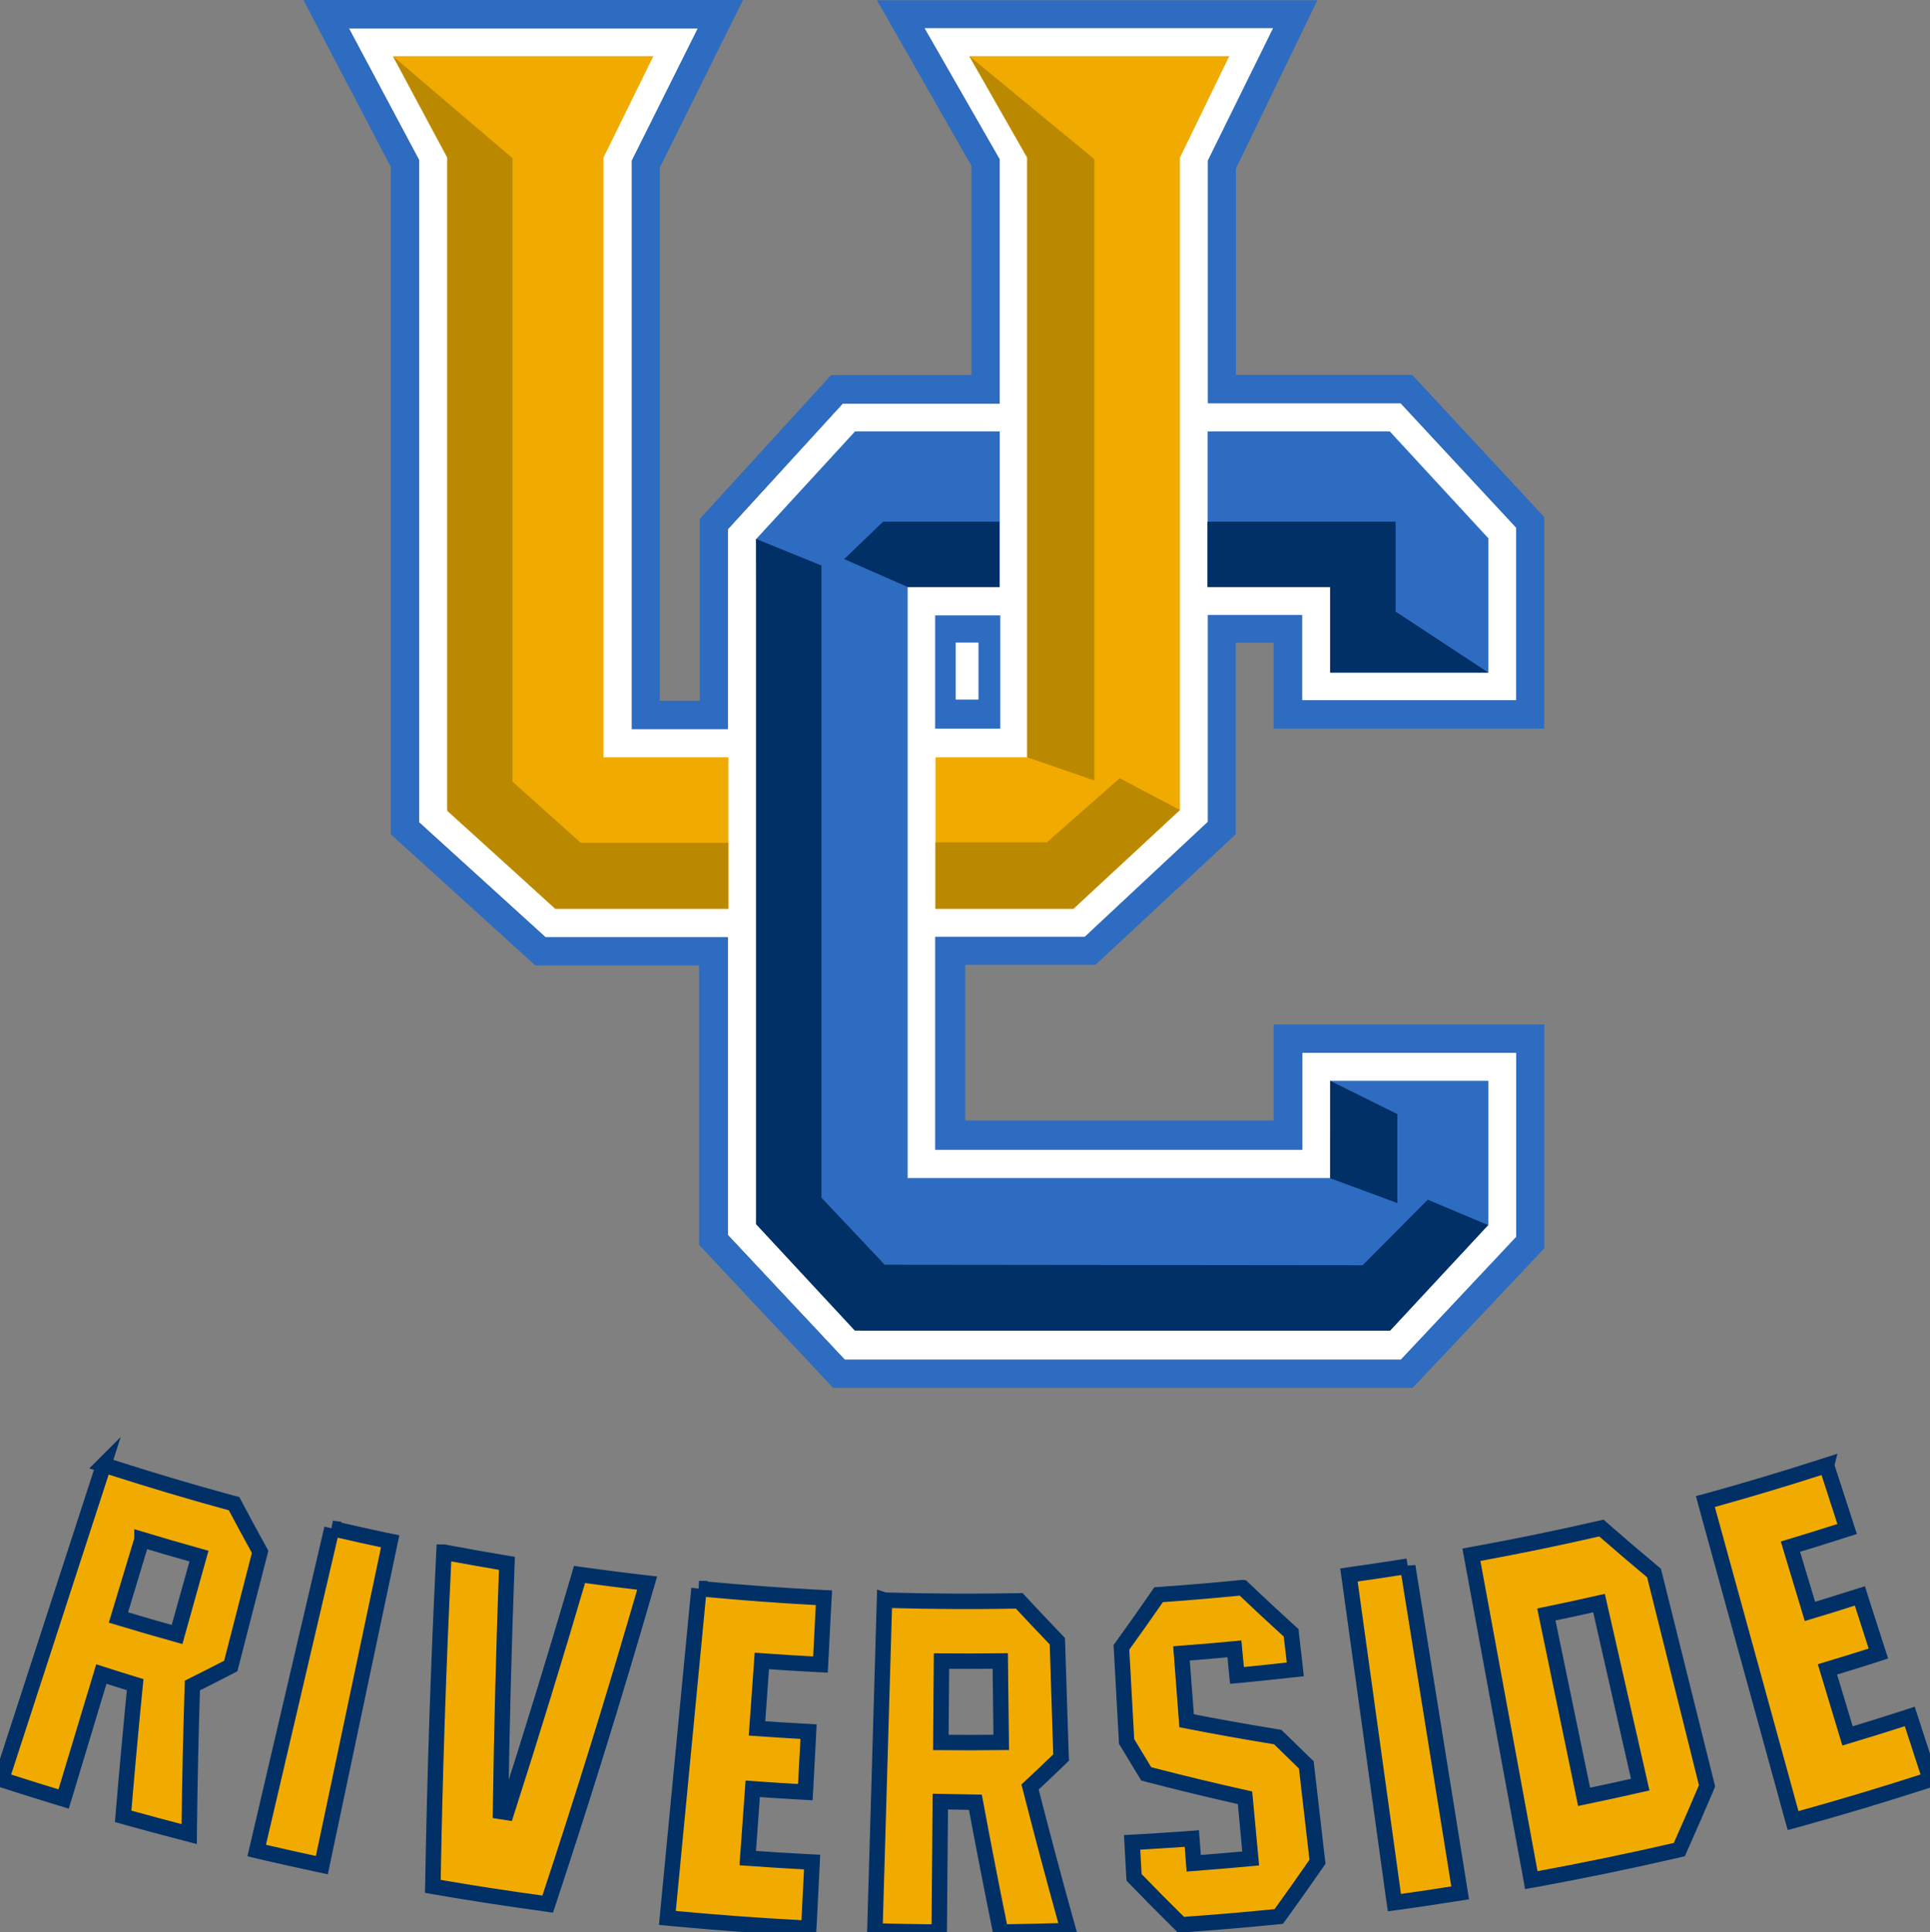 <svg clip-rule="evenodd" fill-rule="evenodd" stroke-miterlimit="10" viewBox="145.189 64.998 269.629 270.001" xmlns="http://www.w3.org/2000/svg"><rect x="145.189" y="64.998" width="269.629" height="270.001" fill="#808080" stroke="none"/><g transform="matrix(3.32 0 0 -3.32 -1036.44 906.241)"><g fill-rule="nonzero"><path d="m406.746 227.505v-8.706l-5.177-4.839h-6.293v-8.963h15.446v4.08h9.003v-7.743l-4.856-5.168h-23.4l-4.919 5.246v12.531h-7.67l-5.324 4.84v27.876l-2.951 5.534h14.679l-2.777-5.565v-23.927h4.043v8.412l4.829 5.282h6.604v10.294l-3.162 5.515h14.676l-2.748-5.576v-10.215h8.11l4.863-5.235v-7.262h-9.013v3.589z" fill="#fff"/><path d="m406.746 227.505v-8.706l-5.177-4.839h-6.292v-8.963h15.445v4.08h9.003v-7.743l-4.856-5.168h-23.4l-4.918 5.246v12.531h-7.671l-5.324 4.84v27.876l-2.951 5.534h14.679l-2.776-5.565v-23.927h4.043v8.412l4.829 5.282h6.603v10.294l-3.162 5.515h14.676l-2.748-5.576v-10.215h8.11l4.863-5.235v-7.262h-9.013v3.589z" fill="#fff"/><path d="m368.677 253.394 3.68-7.033v-28.087l6.084-5.521h6.889v-11.759l5.64-6.019h24.385l5.542 5.875v9.422h-11.391v-4.045h-12.977v6.552h5.479l5.903 5.494v8.061h1.594v-3.613h11.386v8.906l-5.552 5.98h-7.42v8.684l3.428 7.085h-18.532l3.975-6.968v-8.805h-5.903l-5.528-6.056v-7.653h-1.683v22.436l3.505 7.064h-18.505zm26.132-1.191h14.674l-2.748-5.576v-10.214h8.112l4.861-5.235v-7.263h-9.01v3.589h-3.964v-8.706l-5.178-4.839h-6.292v-8.963h15.446v4.081h9.003v-7.744l-4.856-5.169h-23.401l-4.917 5.247v12.531h-7.672l-5.325 4.84v27.876l-2.95 5.534h14.68l-2.777-5.565v-23.926h4.044v8.41l4.828 5.283h6.603v10.294zm-2.919-16.976-4.157-4.527.248-28.84 4.155-4.479h22.272l4.133 4.458v6.059h-6.65v-4.092h-17.786v24.868h3.875v6.553zm14.839 0v-6.553h5.162v-3.594-.003h6.65v5.655l-4.145 4.495zm-11.466-7.739v-4.765h2.741v4.765zm.863-1.147h.961v-2.397h-.961z" fill="#2d6cc0"/><path d="m411.855 225.095h6.642v.003h-6.642z" fill="#231f20"/><path d="m372.467 251.024 2.289-4.272v-27.458l4.525-4.156h7.281v6.373h-5.256v25.241l2.1 4.272zm24.233 0 2.436-4.272v-25.241h-3.859v-6.373h5.805l4.482 4.156v27.458l2.076 4.272h-10.941zm-36.474-59.293-.081-.245c-1.38-4.251-2.76-8.501-4.141-12.75-.027-.083-.055-.165-.081-.248.094-.03.188-.06.283-.092.681-.219 1.364-.432 2.048-.641.095-.029.191-.057.285-.086.001.005.003.009.005.014.015-.005.03-.009.045-.014.025.083.049.165.075.247.503 1.665 1.004 3.331 1.508 4.997.459-.147.918-.293 1.378-.433-.175-1.772-.338-3.546-.486-5.322-.007-.074-.013-.146-.02-.22.081-.023.161-.044.242-.066.725-.202 1.452-.398 2.181-.587.119-.031.238-.063.356-.094v.013c.017-.004.034-.008.05-.013.001.109.001.218.003.325.023 1.979.067 3.955.131 5.928.507.253 1.011.509 1.511.767.034.018.068.037.103.055.009.035.019.071.029.106.394 1.534.789 3.068 1.184 4.603.009.031.017.064.025.097-.016.029-.033.06-.05.089-.336.61-.668 1.221-.992 1.833-.018.034-.035.068-.053.103-.037.009-.075.02-.113.03-1.716.468-3.423.976-5.122 1.523-.084.028-.168.054-.253.081-.001-.005-.003-.009-.005-.014-.015.005-.03.009-.045.014zm72.495-.02c-.084-.027-.169-.056-.255-.081-1.521-.491-3.051-.948-4.587-1.375-.085-.023-.172-.046-.257-.069.023-.083.046-.168.069-.252 1.184-4.308 2.369-8.617 3.553-12.926.023-.083.046-.166.069-.25.015.004.031.008.047.012.001-.004.002-.008.003-.012.095.026.19.052.286.079 1.742.483 3.477 1.003 5.204 1.56.095.031.189.059.285.09-.028.082-.055.166-.082.249-.234.72-.469 1.44-.703 2.161-.026.081-.052.163-.079.245-.016-.005-.031-.009-.046-.014-.002.005-.003.009-.005.014-.093-.031-.183-.061-.276-.091-.763-.246-1.53-.485-2.297-.715-.281.928-.56 1.857-.841 2.785.625.188 1.249.382 1.872.58.09.029.182.056.272.086-.027.082-.053.166-.08.248-.207.644-.414 1.288-.62 1.933-.027.083-.054.164-.08.247-.015-.005-.03-.009-.045-.014-.002.005-.003.009-.005.014-.089-.028-.178-.056-.266-.084-.595-.19-1.192-.375-1.789-.555-.271.903-.543 1.808-.815 2.711.71.214 1.418.435 2.126.662.086.028.173.055.26.083-.027.083-.054.165-.082.247-.235.728-.471 1.457-.707 2.186-.026.081-.053.163-.08.245-.015-.005-.03-.009-.045-.014-.002.005-.003.009-.005.014zm-9.473-2.639c-.045-.01-.09-.021-.135-.03-1.687-.388-3.379-.736-5.076-1.047-.086-.015-.174-.031-.26-.047.015-.085.031-.169.047-.254.81-4.396 1.618-8.791 2.428-13.186.015-.084.032-.17.047-.255.016.003.033.005.049.008 0-.002.001-.006.002-.008.097.017.193.035.29.052 1.932.356 3.861.754 5.781 1.197.051.011.104.024.155.036.019.045.04.088.059.133.368.823.728 1.649 1.077 2.476.011.025.021.05.031.075-.006.026-.012.052-.019.078l-2.192 8.801c-.006.026-.015.053-.022.08-.02.018-.041.036-.062.053-.692.577-1.374 1.16-2.048 1.748-.034.03-.068.06-.102.09-.013-.003-.026-.006-.039-.009-.004.003-.007.006-.011.009zm-53.42-.014c-.02-.084-.041-.169-.06-.254-1.017-4.351-2.031-8.702-3.048-13.055-.018-.084-.038-.168-.058-.252.096-.023.192-.045.289-.067.72-.167 1.442-.328 2.166-.483.094-.02.193-.039.289-.06 0 .003.001.006.002.009.016-.003.032-.006.048-.009.018.085.036.17.053.254.923 4.373 1.844 8.744 2.767 13.117.018.085.035.169.053.254-.085.017-.173.037-.259.055-.646.138-1.29.281-1.934.43-.086.021-.172.041-.258.061-.001-.004-.002-.007-.003-.011-.016.004-.031.007-.047.011zm-7.947-.483c.782-.236 1.567-.465 2.353-.685-.306-1.095-.612-2.19-.919-3.285-.809.226-1.615.46-2.42.703.33 1.089.657 2.179.986 3.267zm12.663-.517c-.005-.099-.009-.197-.014-.297-.221-4.506-.37-9.022-.45-13.545-.002-.075-.002-.149-.003-.225.083-.015.168-.03.253-.044 1.441-.247 2.886-.47 4.332-.667.082-.012.166-.024.248-.036.001.002.001.004.002.006l.048-.006c.024.071.047.14.069.211 1.427 4.317 2.769 8.653 4.028 13.006.028.098.055.197.084.294-.104.012-.204.024-.307.036-.77.09-1.541.189-2.31.295-.075.01-.15.02-.226.031-.001-.002-.001-.004-.002-.006-.016.002-.032.004-.049.006-.021-.073-.041-.144-.062-.216-.961-3.272-1.964-6.535-3.008-9.788-.068.01-.137.02-.204.031.049 3.408.136 6.813.26 10.213.002.076.005.153.008.229-.076.013-.153.026-.229.039-.707.12-1.414.245-2.119.376-.1.019-.2.039-.298.057-.001-.003 0-.006 0-.009-.017.003-.034.006-.05.009zm40.555-.591c-.088-.014-.174-.027-.261-.041-.65-.104-1.301-.2-1.953-.292-.086-.012-.175-.024-.261-.037.012-.086.024-.17.036-.256.614-4.426 1.226-8.854 1.839-13.28.013-.086.025-.171.038-.256l.048.006c0-.002.001-.004.002-.006.097.013.194.026.291.04.729.102 1.458.213 2.185.327.096.016.193.03.291.045-.014.086-.028.172-.041.258-.709 4.412-1.417 8.824-2.125 13.236-.013.085-.026.17-.039.256-.016-.003-.032-.005-.048-.008 0 .003-.001.005-.002.008zm-6.956-.903c-.04-.004-.079-.008-.119-.011-1.092-.108-2.186-.201-3.279-.278-.043-.003-.085-.006-.127-.009-.025-.034-.049-.068-.072-.103-.472-.683-.953-1.361-1.442-2.039-.017-.024-.035-.049-.053-.074.002-.03.003-.059.005-.089.07-1.269.139-2.538.209-3.807l.003-.06c.011-.017.022-.035.032-.053.244-.408.491-.816.739-1.223.018-.032.036-.062.054-.092.037-.01.073-.021.11-.029 1.338-.348 2.688-.674 4.05-.978.08-.851.157-1.702.237-2.554-.782-.073-1.564-.138-2.347-.197-.019.259-.039.52-.059.78-.005.086-.012.171-.019.257l-.05-.003v.003l-.286-.022c-.648-.046-1.295-.088-1.942-.125-.095-.006-.19-.01-.286-.015.005-.087.01-.174.014-.26.021-.374.043-.749.063-1.124.002-.029.003-.061.005-.09.022-.023.043-.045.065-.067.596-.617 1.203-1.227 1.817-1.834.031-.031.064-.062.096-.095.016.002.031.002.047.003l.003-.003c.049.004.095.007.142.011 1.278.09 2.551.198 3.826.325.048.004.096.009.143.014.026.036.053.071.078.108.508.702 1.006 1.408 1.496 2.117.019.025.037.052.055.078-.004.03-.007.057-.011.087-.151 1.301-.3 2.604-.45 3.905-.004.029-.006.058-.009.087-.022.021-.043.041-.065.061-.361.349-.72.699-1.075 1.049-.021.021-.042.04-.063.06-.03.005-.059.011-.09.015-1.256.205-2.504.428-3.744.67-.071.945-.143 1.89-.216 2.836.726.054 1.452.117 2.177.186.028-.286.056-.571.083-.857.009-.087.016-.171.023-.257.017.002.034.003.052.005 0-.002-.001-.003 0-.005.089.008.179.017.27.025.639.063 1.276.13 1.914.201.091.01.18.022.27.031-.009.086-.019.172-.028.258-.046.395-.093.79-.139 1.186-.003.031-.007.063-.009.094-.024.022-.048.042-.072.064-.637.58-1.267 1.164-1.886 1.754-.031.028-.058.056-.087.083-.016-.002-.031-.003-.047-.005-.002.001-.003.003-.005.005zm-22.868-.041c-.008-.085-.017-.172-.025-.257-.427-4.449-.856-8.896-1.283-13.344-.008-.087-.017-.173-.025-.259.097-.009.195-.019.292-.027 1.787-.169 3.575-.3 5.366-.394.099-.005.196-.01.293-.015.001.001 0 .002 0 .003.017-.001.034-.002.05-.003.006.086.009.172.015.259.037.756.077 1.513.114 2.269.005.087.01.172.014.258-.096.005-.192.01-.288.015-.808.043-1.615.094-2.423.152.069.971.139 1.942.209 2.914.627-.046 1.256-.087 1.883-.122.092-.005.187-.011.28-.016v.003l.051-.003c.005.086.011.173.016.26.036.676.071 1.352.108 2.028.004.086.01.173.014.259-.091.005-.183.01-.275.016-.632.035-1.264.075-1.895.12.067.945.136 1.89.203 2.836.715-.053 1.432-.097 2.148-.135.09-.005.18-.01.269-.014v.003l.051-.003c.005.086.008.174.013.26.039.765.078 1.528.117 2.292.004.087.009.172.014.259-.088.004-.175.009-.262.014-1.579.084-3.158.201-4.733.349-.086.008-.174.015-.261.023 0-.002 0-.003 0-.005-.017.002-.033.003-.05.005zm7.804-.487c-.003-.086-.006-.174-.008-.26-.131-4.466-.261-8.932-.392-13.399-.002-.086-.004-.174-.006-.261.097-.002.195-.005.292-.008.708-.019 1.415-.031 2.122-.039h.052c.081 0 .162-.002.243-.003h.05c.001.087.002.172.002.259.016 1.744.032 3.489.046 5.231.475-.01.95-.019 1.425-.026.326-1.749.665-3.498 1.018-5.244.015-.072.03-.144.044-.217h.052c.066.002.132.002.197.003h.05c.746.01 1.492.027 2.237.048.122.004.244.008.366.011-.03.104-.059.209-.088.313-.529 1.906-1.037 3.815-1.525 5.728.412.385.82.772 1.224 1.161.028.027.055.051.082.078-.002.037-.003.075-.005.111-.05 1.564-.1 3.126-.15 4.69 0 .032-.003.066-.005.099-.022.023-.044.047-.068.071-.49.51-.975 1.023-1.455 1.539-.025.029-.053.056-.08.086-.016 0-.033-.001-.05-.002 0 .001-.001.001-.002.002-.039-.001-.079-.002-.118-.003-.865-.015-1.728-.02-2.593-.017-.005 0-.01 0-.015 0-.876.004-1.753.018-2.63.042-.087.002-.175.004-.262.006 0 0 0-.001 0-.002-.017.001-.034.001-.05.002zm30.071-.135c.577-2.544 1.153-5.086 1.73-7.629-.77-.174-1.539-.342-2.311-.503-.528 2.554-1.06 5.109-1.587 7.664.722.149 1.447.305 2.168.469zm-25.197-2.424c.013-1.142.028-2.285.041-3.427-.831-.01-1.662-.01-2.492-.003.009 1.142.018 2.283.028 3.425.808-.006 1.616-.004 2.423.005z" fill="#f1ab00"/></g><path d="m360.277 191.736c-.026-.082-.054-.163-.081-.245-1.381-4.251-2.762-8.501-4.144-12.75-.026-.083-.051-.165-.078-.248.095-.03.188-.06.283-.092.68-.219 1.364-.432 2.048-.641.095-.029.19-.057.285-.086.025.083.049.165.075.247.504 1.67 1.007 3.341 1.512 5.011.474-.152.949-.302 1.423-.447-.176-1.772-.338-3.546-.487-5.322-.007-.074-.013-.146-.019-.22.08-.023.161-.044.242-.066.725-.202 1.454-.398 2.181-.587.119-.031.239-.063.357-.094.001.109.001.218.003.325.023 1.979.067 3.955.131 5.928.507.253 1.011.509 1.511.767.034.018.068.037.103.055.009.035.018.071.028.106.394 1.534.789 3.068 1.184 4.603.009.031.017.064.025.097-.016.029-.033.06-.05.089-.336.61-.668 1.221-.992 1.833-.018.034-.035.068-.053.103-.037.009-.074.019-.112.029-1.716.468-3.423.977-5.122 1.524-.084.028-.168.054-.253.081zm72.495-.02c-.084-.027-.169-.056-.255-.081-1.522-.491-3.052-.948-4.589-1.375-.085-.023-.17-.046-.255-.069.022-.083.046-.168.069-.252 1.184-4.308 2.368-8.617 3.553-12.926.023-.083.045-.166.069-.25.095.026.19.052.286.079 1.742.483 3.477 1.003 5.204 1.56.095.031.189.059.285.09-.028.082-.055.166-.082.249-.234.72-.469 1.44-.703 2.161-.026.081-.052.163-.079.245-.093-.031-.184-.061-.277-.091-.779-.251-1.56-.494-2.342-.729-.282.933-.563 1.867-.845 2.8.625.188 1.248.381 1.871.579.09.029.182.056.272.086-.027.082-.052.167-.079.249-.207.643-.415 1.287-.621 1.932-.027.083-.053.164-.079.247-.09-.028-.178-.056-.266-.084-.611-.194-1.221-.385-1.834-.569-.273.908-.547 1.817-.821 2.725.71.214 1.419.435 2.127.662.086.028.172.055.259.083-.027.083-.053.165-.081.247-.235.728-.472 1.457-.708 2.186-.026.081-.052.163-.079.245zm-9.473-2.639c-.044-.01-.089-.021-.133-.03-1.687-.388-3.38-.736-5.078-1.047-.086-.015-.172-.031-.259-.047.016-.085.031-.169.046-.254.81-4.396 1.619-8.791 2.428-13.186.016-.084.032-.17.047-.255.097.017.194.035.291.052 1.932.356 3.861.754 5.781 1.197.051.011.104.024.155.036.019.045.04.088.059.133.368.823.728 1.649 1.077 2.476.011.025.021.05.031.075-.006.026-.012.052-.019.078l-2.192 8.801c-.006.026-.015.053-.022.08-.02.018-.042.036-.063.053-.692.577-1.374 1.16-2.048 1.748-.034.03-.067.06-.101.09zm-53.42-.014c-.02-.084-.039-.169-.058-.254-1.017-4.351-2.033-8.702-3.049-13.055-.019-.084-.037-.168-.057-.252.095-.023.191-.045.287-.067.721-.167 1.443-.328 2.166-.483.095-.02.192-.039.289-.06.018.085.036.17.053.254.923 4.373 1.844 8.744 2.767 13.117.018.085.035.169.053.254-.085.017-.173.037-.259.055-.646.138-1.291.281-1.935.43-.086.021-.172.041-.258.061zm-7.992-.471c.798-.24 1.597-.473 2.398-.697-.307-1.1-.615-2.199-.922-3.299-.825.23-1.646.469-2.467.717.331 1.093.661 2.187.991 3.279zm12.708-.529c-.005-.099-.009-.197-.014-.297-.221-4.506-.371-9.022-.45-13.545-.002-.075-.003-.149-.005-.225.085-.015.169-.03.255-.044 1.44-.247 2.885-.47 4.332-.667.082-.012.165-.024.247-.036.024.071.047.14.069.211 1.427 4.317 2.769 8.653 4.028 13.006.028.098.055.197.084.294-.104.012-.205.024-.308.036-.769.09-1.54.189-2.309.295-.075.01-.15.02-.226.031-.021-.073-.042-.144-.063-.216-.962-3.274-1.964-6.54-3.009-9.796-.084.013-.169.026-.253.039.049 3.408.137 6.813.261 10.214.002.076.005.152.008.228-.076.013-.154.026-.23.039-.707.12-1.414.245-2.119.376-.1.019-.2.039-.298.057zm40.555-.591c-.088-.014-.174-.027-.261-.041-.65-.104-1.301-.2-1.953-.292-.086-.012-.174-.024-.261-.037.012-.086.024-.17.036-.256.614-4.426 1.227-8.854 1.84-13.28.012-.086.023-.171.036-.256.097.013.194.026.291.04.729.102 1.459.213 2.186.327.096.016.192.03.29.045-.014.086-.027.172-.04.258-.709 4.412-1.417 8.824-2.125 13.236-.013.085-.026.17-.039.256zm-6.955-.903c-.041-.004-.08-.008-.12-.011-1.092-.108-2.187-.201-3.28-.278-.043-.003-.085-.006-.128-.009-.023-.034-.048-.068-.072-.103-.471-.683-.951-1.361-1.44-2.039-.018-.024-.035-.049-.053-.074.002-.03.003-.059.005-.089.07-1.269.139-2.538.209-3.807l.003-.06c.011-.017.021-.035.031-.053.244-.408.491-.816.739-1.223.018-.032.036-.062.055-.092.036-.01.074-.021.111-.029 1.337-.348 2.687-.674 4.048-.978.08-.851.158-1.702.238-2.554-.798-.074-1.597-.142-2.397-.202-.019.261-.04.524-.06.785-.005.086-.011.171-.018.257l-.286-.022c-.647-.046-1.294-.088-1.942-.125-.094-.006-.19-.01-.286-.015.005-.087.01-.174.014-.26.021-.374.041-.749.062-1.124.001-.029.003-.061.005-.09.022-.023.044-.045.066-.067.596-.617 1.203-1.227 1.817-1.834l.095-.095c.049.004.096.007.143.011 1.278.09 2.551.198 3.826.325.048.004.095.009.142.014.027.036.053.071.078.108.508.702 1.007 1.408 1.497 2.117.019.025.037.052.055.078-.004.03-.007.057-.011.087-.151 1.301-.3 2.604-.45 3.905-.004.029-.006.058-.009.087-.022.021-.044.041-.066.061-.361.349-.72.699-1.075 1.049-.021.021-.041.04-.062.06-.03.005-.06.011-.091.015-1.256.205-2.503.428-3.743.67-.071.945-.143 1.89-.216 2.836.743.056 1.486.119 2.228.19.028-.287.055-.574.081-.861.009-.087.016-.171.025-.257.089.008.18.017.271.025.639.063 1.276.13 1.914.201.091.01.18.022.27.031-.009.086-.019.172-.028.258-.046.395-.093.79-.139 1.186-.003.031-.007.063-.009.094-.024.022-.048.042-.072.064-.637.58-1.267 1.164-1.886 1.754-.031.028-.058.056-.087.083zm-22.869-.041c-.009-.085-.016-.172-.025-.257-.427-4.449-.855-8.896-1.281-13.344-.009-.087-.017-.173-.025-.259.097-.009.195-.019.292-.027 1.787-.169 3.574-.3 5.364-.394.1-.005.197-.01.294-.015.006.086.009.172.014.259.037.756.077 1.513.114 2.269.005.087.01.172.014.258-.096.005-.191.01-.287.015-.808.043-1.616.094-2.424.152.069.972.14 1.944.21 2.917.644-.047 1.288-.089 1.932-.125.093-.005.189-.011.282-.016.005.086.01.173.015.26.036.676.071 1.352.108 2.028.004.086.01.173.014.259-.091.005-.183.01-.275.016-.632.035-1.264.075-1.895.12.068.946.136 1.892.203 2.839.732-.054 1.467-.099 2.2-.138.089-.005.179-.01.269-.014.005.086.008.174.012.26.039.765.078 1.528.117 2.292.004.087.009.172.014.259-.088.004-.175.009-.262.014-1.579.084-3.158.201-4.733.349-.086.008-.174.015-.261.023zm7.804-.487c-.003-.086-.004-.174-.006-.26-.13-4.466-.26-8.932-.39-13.399-.003-.086-.006-.174-.008-.261.097-.002.196-.005.294-.008.707-.019 1.412-.031 2.12-.039.098 0 .195-.002.294-.003.001.087.002.172.002.259.016 1.744.031 3.49.045 5.233.492-.011.982-.021 1.475-.028.326-1.749.666-3.498 1.02-5.244.014-.072.03-.144.044-.217.083.002.165.002.247.003.746.01 1.492.027 2.237.049.122.004.244.008.366.011-.03.104-.059.208-.088.312-.529 1.906-1.037 3.815-1.525 5.728.412.385.82.772 1.224 1.161.028.027.055.051.082.078-.002.037-.003.075-.005.111-.05 1.564-.1 3.126-.15 4.69-.001.032-.003.066-.005.099-.022.023-.044.048-.068.072-.49.51-.975 1.023-1.455 1.539-.025.029-.053.056-.08.086-.04-.001-.079-.002-.118-.003-1.763-.032-3.526-.023-5.289.025-.087.002-.176.004-.263.006zm30.069-.124c.578-2.547 1.155-5.093 1.733-7.64-.786-.178-1.573-.35-2.361-.514-.529 2.558-1.061 5.117-1.589 7.675.739.153 1.48.311 2.217.479zm-25.196-2.435c.015-1.142.028-2.285.041-3.427-.848-.01-1.694-.01-2.542-.003.009 1.142.018 2.283.028 3.425.824-.007 1.65-.004 2.473.005z" fill="none" stroke="#003066" stroke-width=".65"/><g fill-rule="nonzero"><path d="m399.136 221.515 2.826-.977v26.152l-5.262 4.335 2.436-4.268zm-21.658-1.025v26.24l-5.037 4.297 2.288-4.27v-27.492l4.549-4.125h7.28v2.777h-6.207zm25.552.146-3.068-2.702h-4.689v-2.793h5.809l4.478 4.156z" fill="#bb8900"/><path d="m391.436 229.855 2.663-1.169h3.869v2.744h-4.894zm20.446-4.771h6.651l-3.895 2.563v3.783h-7.917v-2.744h5.161zm-21.403-22.105v26.606l-2.754 1.12v-28.84l4.157-4.479h22.518l4.133 4.44-2.542 1.07-2.74-2.759-20.111.021zm24.232 3.519-2.829 1.403-.001-4.1 2.83-1.047z" fill="#003066"/></g></g></svg>
